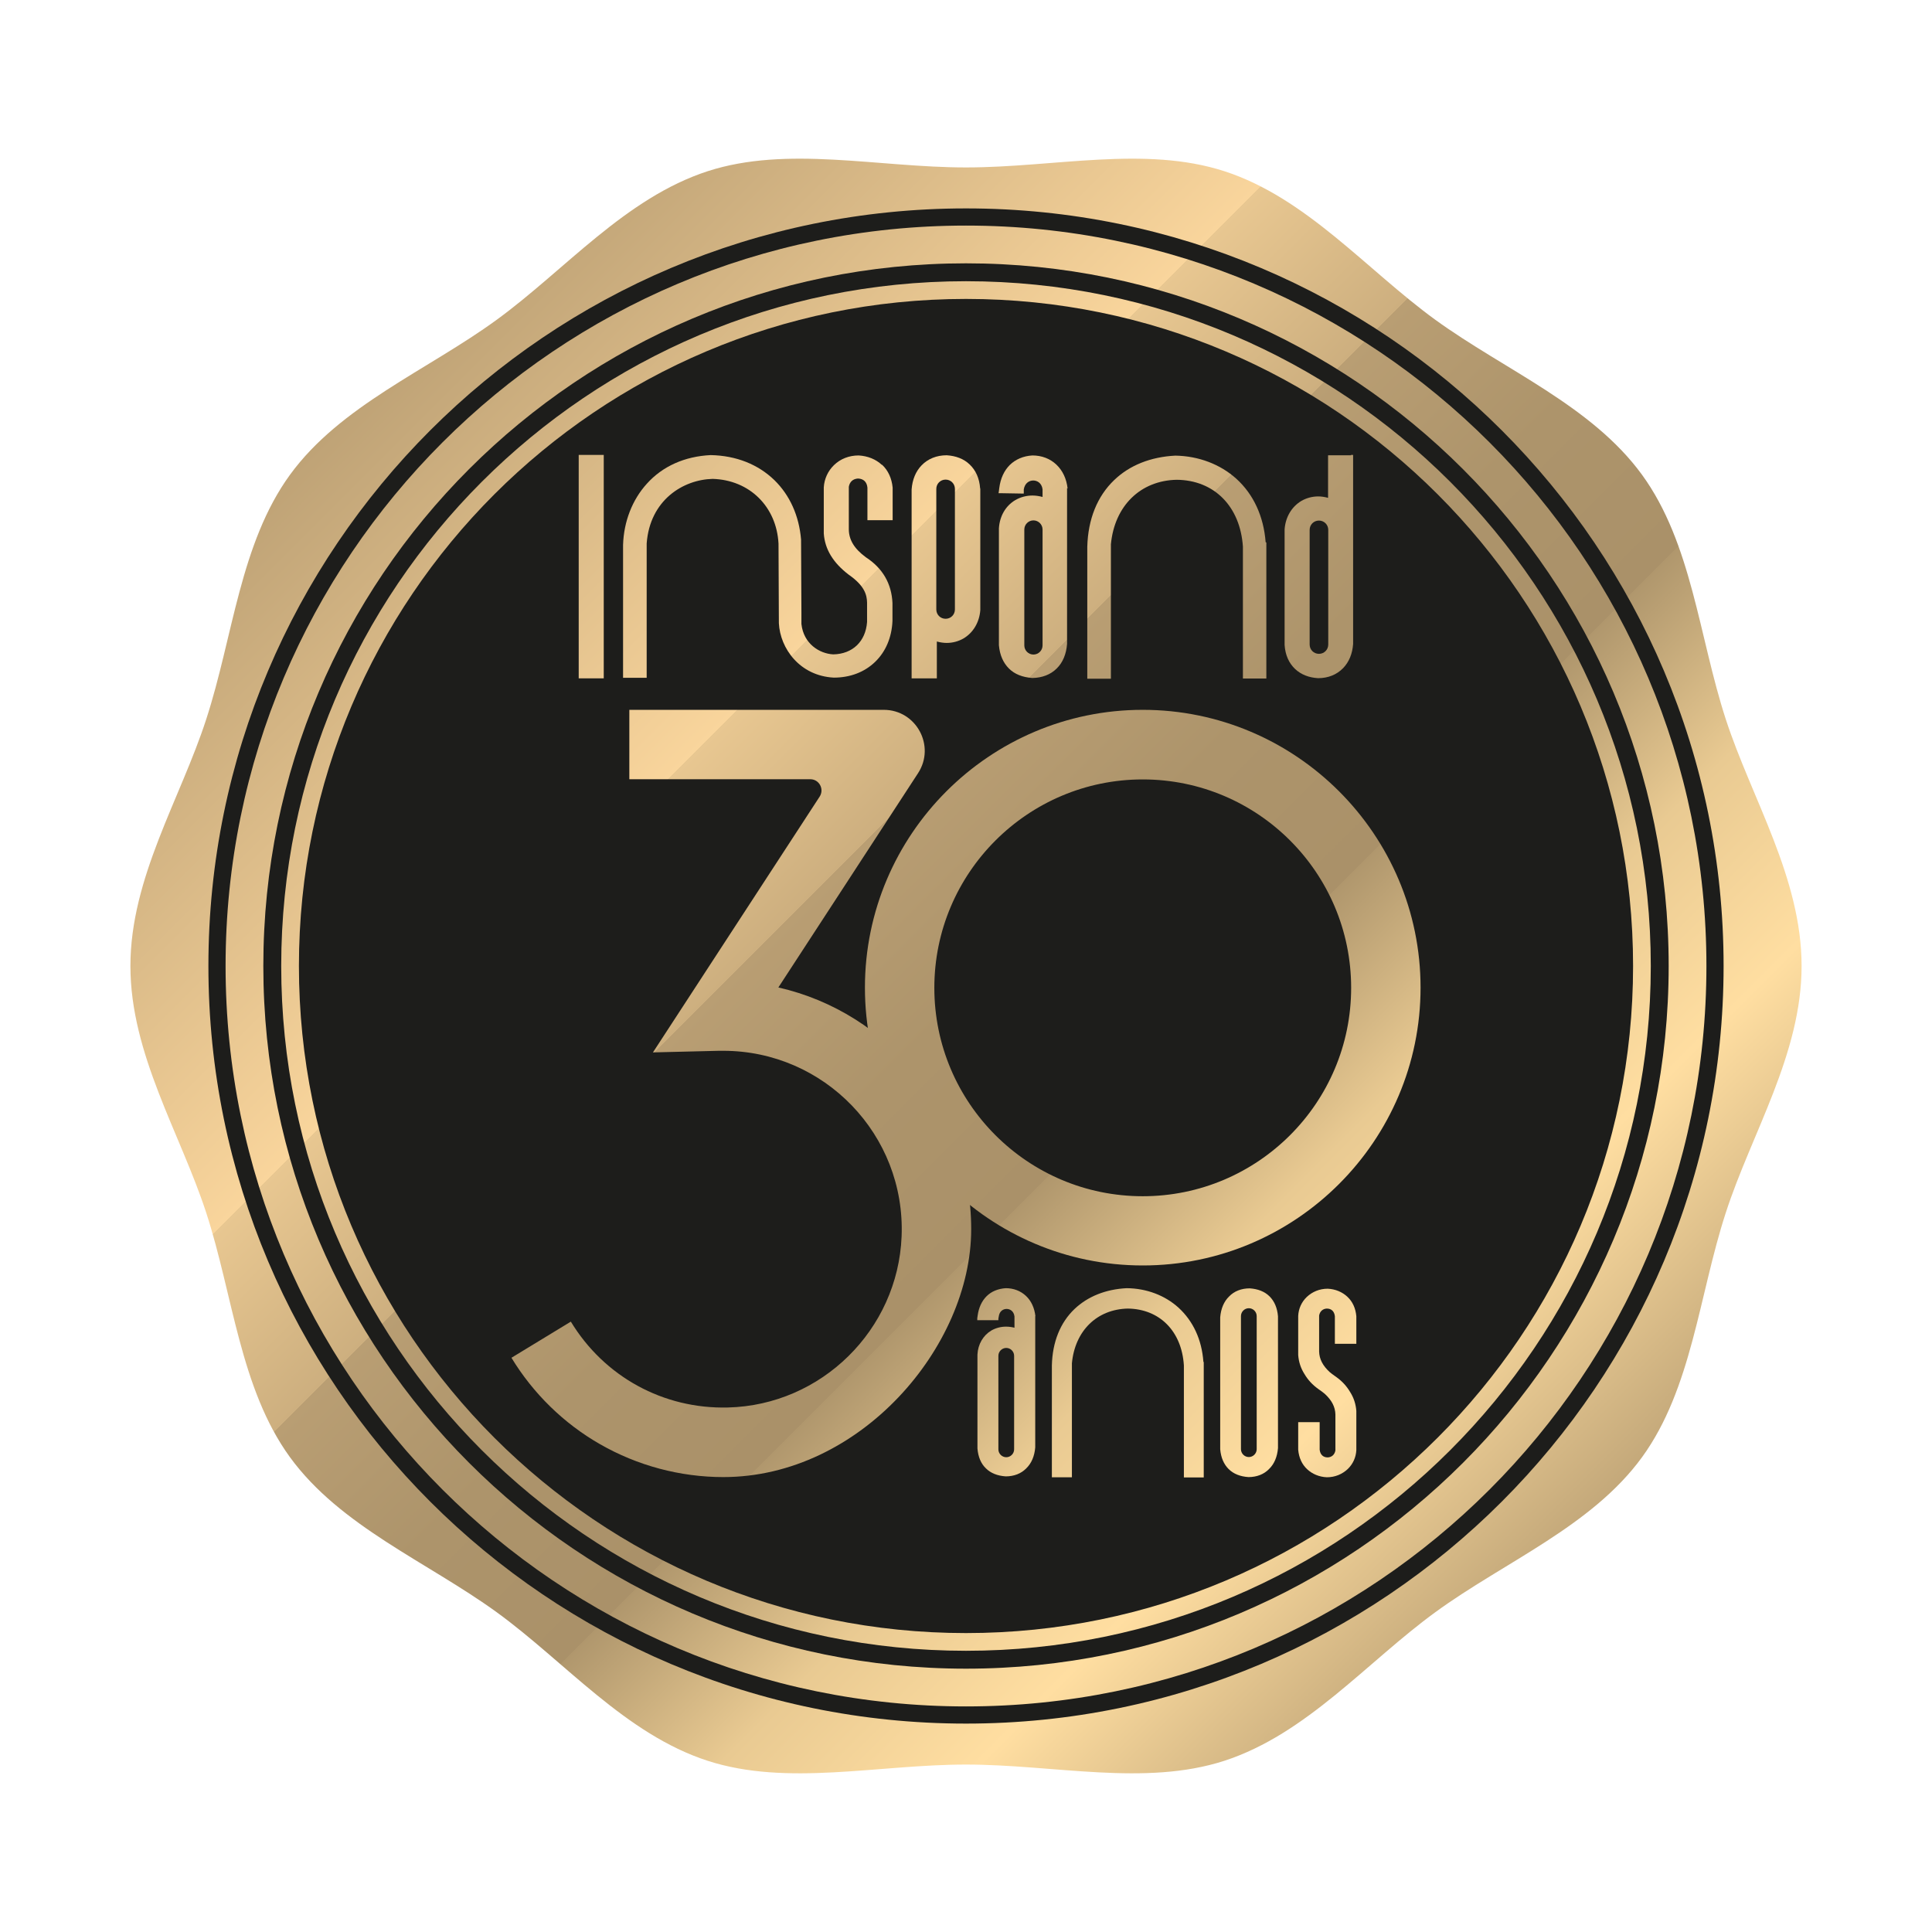 <?xml version="1.0" encoding="UTF-8"?>
<svg id="Camada_1" xmlns="http://www.w3.org/2000/svg" version="1.1" xmlns:xlink="http://www.w3.org/1999/xlink" viewBox="0 0 1080 1080">
  <!-- Generator: Adobe Illustrator 29.2.1, SVG Export Plug-In . SVG Version: 2.1.0 Build 116)  -->
  <defs>
    <style>
      .st0 {
        fill: url(#Gradiente_sem_nome_5);
      }

      .st1 {
        fill: url(#Gradiente_sem_nome_9);
      }

      .st2 {
        fill: url(#Gradiente_sem_nome_2);
      }

      .st3 {
        fill: url(#Gradiente_sem_nome_11);
      }

      .st4 {
        fill: url(#Gradiente_sem_nome);
      }

      .st5 {
        fill: url(#Gradiente_sem_nome_13);
      }

      .st6 {
        fill: url(#Gradiente_sem_nome_12);
      }

      .st7 {
        fill: url(#Gradiente_sem_nome_15);
      }

      .st8 {
        fill: url(#Gradiente_sem_nome_7);
      }

      .st9 {
        fill: url(#Gradiente_sem_nome_4);
      }

      .st10 {
        fill: #1d1d1b;
      }

      .st11 {
        fill: url(#Gradiente_sem_nome_6);
      }

      .st12 {
        fill: url(#Gradiente_sem_nome_10);
      }

      .st13 {
        fill: url(#Gradiente_sem_nome_3);
      }

      .st14 {
        fill: url(#Gradiente_sem_nome_8);
      }

      .st15 {
        fill: url(#Gradiente_sem_nome_14);
      }
    </style>
    <linearGradient id="Gradiente_sem_nome" data-name="Gradiente sem nome" x1="187.1" y1="892.2" x2="911.6" y2="167.7" gradientTransform="translate(0 1079.3) scale(1 -1)" gradientUnits="userSpaceOnUse">
      <stop offset="0" stop-color="#aa9169"/>
      <stop offset="0" stop-color="#b79c71"/>
      <stop offset=".3" stop-color="#f9d59c"/>
      <stop offset=".3" stop-color="#e8c791"/>
      <stop offset=".4" stop-color="#cdaf7f"/>
      <stop offset=".4" stop-color="#b99e73"/>
      <stop offset=".5" stop-color="#ad946b"/>
      <stop offset=".6" stop-color="#aa9169"/>
      <stop offset=".6" stop-color="#b0976d"/>
      <stop offset=".7" stop-color="#e9ca92"/>
      <stop offset=".8" stop-color="#ffdea1"/>
      <stop offset="1" stop-color="#aa9169"/>
    </linearGradient>
    <linearGradient id="Gradiente_sem_nome_2" data-name="Gradiente sem nome 2" x1="187.1" y1="892.2" x2="911.6" y2="167.7" gradientTransform="translate(0 1079.3) scale(1 -1)" gradientUnits="userSpaceOnUse">
      <stop offset="0" stop-color="#aa9169"/>
      <stop offset="0" stop-color="#b79c71"/>
      <stop offset=".3" stop-color="#f9d59c"/>
      <stop offset=".3" stop-color="#e8c791"/>
      <stop offset=".4" stop-color="#cdaf7f"/>
      <stop offset=".4" stop-color="#b99e73"/>
      <stop offset=".5" stop-color="#ad946b"/>
      <stop offset=".6" stop-color="#aa9169"/>
      <stop offset=".6" stop-color="#b0976d"/>
      <stop offset=".7" stop-color="#e9ca92"/>
      <stop offset=".8" stop-color="#ffdea1"/>
      <stop offset="1" stop-color="#aa9169"/>
    </linearGradient>
    <linearGradient id="Gradiente_sem_nome_3" data-name="Gradiente sem nome 3" x1="187.1" y1="892.2" x2="911.6" y2="167.7" gradientTransform="translate(0 1079.3) scale(1 -1)" gradientUnits="userSpaceOnUse">
      <stop offset="0" stop-color="#aa9169"/>
      <stop offset="0" stop-color="#b79c71"/>
      <stop offset=".3" stop-color="#f9d59c"/>
      <stop offset=".3" stop-color="#e8c791"/>
      <stop offset=".4" stop-color="#cdaf7f"/>
      <stop offset=".4" stop-color="#b99e73"/>
      <stop offset=".5" stop-color="#ad946b"/>
      <stop offset=".6" stop-color="#aa9169"/>
      <stop offset=".6" stop-color="#b0976d"/>
      <stop offset=".7" stop-color="#e9ca92"/>
      <stop offset=".8" stop-color="#ffdea1"/>
      <stop offset="1" stop-color="#aa9169"/>
    </linearGradient>
    <linearGradient id="Gradiente_sem_nome_4" data-name="Gradiente sem nome 4" x1="237.8" y1="942.8" x2="962.2" y2="218.3" gradientTransform="translate(0 1079.3) scale(1 -1)" gradientUnits="userSpaceOnUse">
      <stop offset="0" stop-color="#aa9169"/>
      <stop offset="0" stop-color="#b79c71"/>
      <stop offset=".3" stop-color="#f9d59c"/>
      <stop offset=".3" stop-color="#e8c791"/>
      <stop offset=".4" stop-color="#cdaf7f"/>
      <stop offset=".4" stop-color="#b99e73"/>
      <stop offset=".5" stop-color="#ad946b"/>
      <stop offset=".6" stop-color="#aa9169"/>
      <stop offset=".6" stop-color="#b0976d"/>
      <stop offset=".7" stop-color="#e9ca92"/>
      <stop offset=".8" stop-color="#ffdea1"/>
      <stop offset="1" stop-color="#aa9169"/>
    </linearGradient>
    <linearGradient id="Gradiente_sem_nome_5" data-name="Gradiente sem nome 5" x1="350.1" y1="1055.2" x2="1074.6" y2="330.7" gradientTransform="translate(0 1079.3) scale(1 -1)" gradientUnits="userSpaceOnUse">
      <stop offset="0" stop-color="#aa9169"/>
      <stop offset="0" stop-color="#b79c71"/>
      <stop offset=".3" stop-color="#f9d59c"/>
      <stop offset=".3" stop-color="#e8c791"/>
      <stop offset=".4" stop-color="#cdaf7f"/>
      <stop offset=".4" stop-color="#b99e73"/>
      <stop offset=".5" stop-color="#ad946b"/>
      <stop offset=".6" stop-color="#aa9169"/>
      <stop offset=".6" stop-color="#b0976d"/>
      <stop offset=".7" stop-color="#e9ca92"/>
      <stop offset=".8" stop-color="#ffdea1"/>
      <stop offset="1" stop-color="#aa9169"/>
    </linearGradient>
    <linearGradient id="Gradiente_sem_nome_6" data-name="Gradiente sem nome 6" x1="290.3" y1="995.3" x2="1014.8" y2="270.9" gradientTransform="translate(0 1079.3) scale(1 -1)" gradientUnits="userSpaceOnUse">
      <stop offset="0" stop-color="#aa9169"/>
      <stop offset="0" stop-color="#b79c71"/>
      <stop offset=".3" stop-color="#f9d59c"/>
      <stop offset=".3" stop-color="#e8c791"/>
      <stop offset=".4" stop-color="#cdaf7f"/>
      <stop offset=".4" stop-color="#b99e73"/>
      <stop offset=".5" stop-color="#ad946b"/>
      <stop offset=".6" stop-color="#aa9169"/>
      <stop offset=".6" stop-color="#b0976d"/>
      <stop offset=".7" stop-color="#e9ca92"/>
      <stop offset=".8" stop-color="#ffdea1"/>
      <stop offset="1" stop-color="#aa9169"/>
    </linearGradient>
    <linearGradient id="Gradiente_sem_nome_7" data-name="Gradiente sem nome 7" x1="317.4" y1="1022.4" x2="1041.9" y2="297.9" gradientTransform="translate(0 1079.3) scale(1 -1)" gradientUnits="userSpaceOnUse">
      <stop offset="0" stop-color="#aa9169"/>
      <stop offset="0" stop-color="#b79c71"/>
      <stop offset=".3" stop-color="#f9d59c"/>
      <stop offset=".3" stop-color="#e8c791"/>
      <stop offset=".4" stop-color="#cdaf7f"/>
      <stop offset=".4" stop-color="#b99e73"/>
      <stop offset=".5" stop-color="#ad946b"/>
      <stop offset=".6" stop-color="#aa9169"/>
      <stop offset=".6" stop-color="#b0976d"/>
      <stop offset=".7" stop-color="#e9ca92"/>
      <stop offset=".8" stop-color="#ffdea1"/>
      <stop offset="1" stop-color="#aa9169"/>
    </linearGradient>
    <linearGradient id="Gradiente_sem_nome_8" data-name="Gradiente sem nome 8" x1="400.2" y1="1105.1" x2="1124.7" y2="380.6" gradientTransform="translate(0 1079.3) scale(1 -1)" gradientUnits="userSpaceOnUse">
      <stop offset="0" stop-color="#aa9169"/>
      <stop offset="0" stop-color="#b79c71"/>
      <stop offset=".3" stop-color="#f9d59c"/>
      <stop offset=".3" stop-color="#e8c791"/>
      <stop offset=".4" stop-color="#cdaf7f"/>
      <stop offset=".4" stop-color="#b99e73"/>
      <stop offset=".5" stop-color="#ad946b"/>
      <stop offset=".6" stop-color="#aa9169"/>
      <stop offset=".6" stop-color="#b0976d"/>
      <stop offset=".7" stop-color="#e9ca92"/>
      <stop offset=".8" stop-color="#ffdea1"/>
      <stop offset="1" stop-color="#aa9169"/>
    </linearGradient>
    <linearGradient id="Gradiente_sem_nome_9" data-name="Gradiente sem nome 9" x1="194" y1="899.1" x2="918.5" y2="174.6" gradientTransform="translate(0 1079.3) scale(1 -1)" gradientUnits="userSpaceOnUse">
      <stop offset="0" stop-color="#aa9169"/>
      <stop offset="0" stop-color="#b79c71"/>
      <stop offset=".3" stop-color="#f9d59c"/>
      <stop offset=".3" stop-color="#e8c791"/>
      <stop offset=".4" stop-color="#cdaf7f"/>
      <stop offset=".4" stop-color="#b99e73"/>
      <stop offset=".5" stop-color="#ad946b"/>
      <stop offset=".6" stop-color="#aa9169"/>
      <stop offset=".6" stop-color="#b0976d"/>
      <stop offset=".7" stop-color="#e9ca92"/>
      <stop offset=".8" stop-color="#ffdea1"/>
      <stop offset="1" stop-color="#aa9169"/>
    </linearGradient>
    <linearGradient id="Gradiente_sem_nome_10" data-name="Gradiente sem nome 10" x1="94.2" y1="799.1" x2="818.6" y2="74.6" gradientTransform="translate(0 1079.3) scale(1 -1)" gradientUnits="userSpaceOnUse">
      <stop offset="0" stop-color="#aa9169"/>
      <stop offset="0" stop-color="#b79c71"/>
      <stop offset=".3" stop-color="#f9d59c"/>
      <stop offset=".3" stop-color="#e8c791"/>
      <stop offset=".4" stop-color="#cdaf7f"/>
      <stop offset=".4" stop-color="#b99e73"/>
      <stop offset=".5" stop-color="#ad946b"/>
      <stop offset=".6" stop-color="#aa9169"/>
      <stop offset=".6" stop-color="#b0976d"/>
      <stop offset=".7" stop-color="#e9ca92"/>
      <stop offset=".8" stop-color="#ffdea1"/>
      <stop offset="1" stop-color="#aa9169"/>
    </linearGradient>
    <linearGradient id="Gradiente_sem_nome_11" data-name="Gradiente sem nome 11" x1="230.5" y1="935.5" x2="954.9" y2="211" gradientTransform="translate(0 1079.3) scale(1 -1)" gradientUnits="userSpaceOnUse">
      <stop offset="0" stop-color="#aa9169"/>
      <stop offset="0" stop-color="#b79c71"/>
      <stop offset=".3" stop-color="#f9d59c"/>
      <stop offset=".3" stop-color="#e8c791"/>
      <stop offset=".4" stop-color="#cdaf7f"/>
      <stop offset=".4" stop-color="#b99e73"/>
      <stop offset=".5" stop-color="#ad946b"/>
      <stop offset=".6" stop-color="#aa9169"/>
      <stop offset=".6" stop-color="#b0976d"/>
      <stop offset=".7" stop-color="#e9ca92"/>
      <stop offset=".8" stop-color="#ffdea1"/>
      <stop offset="1" stop-color="#aa9169"/>
    </linearGradient>
    <linearGradient id="Gradiente_sem_nome_12" data-name="Gradiente sem nome 12" x1="109.6" y1="814.6" x2="834.1" y2="90.2" gradientTransform="translate(0 1079.3) scale(1 -1)" gradientUnits="userSpaceOnUse">
      <stop offset="0" stop-color="#aa9169"/>
      <stop offset="0" stop-color="#b79c71"/>
      <stop offset=".3" stop-color="#f9d59c"/>
      <stop offset=".3" stop-color="#e8c791"/>
      <stop offset=".4" stop-color="#cdaf7f"/>
      <stop offset=".4" stop-color="#b99e73"/>
      <stop offset=".5" stop-color="#ad946b"/>
      <stop offset=".6" stop-color="#aa9169"/>
      <stop offset=".6" stop-color="#b0976d"/>
      <stop offset=".7" stop-color="#e9ca92"/>
      <stop offset=".8" stop-color="#ffdea1"/>
      <stop offset="1" stop-color="#aa9169"/>
    </linearGradient>
    <linearGradient id="Gradiente_sem_nome_13" data-name="Gradiente sem nome 13" x1="81.9" y1="787" x2="806.4" y2="62.5" gradientTransform="translate(0 1079.3) scale(1 -1)" gradientUnits="userSpaceOnUse">
      <stop offset="0" stop-color="#aa9169"/>
      <stop offset="0" stop-color="#b79c71"/>
      <stop offset=".3" stop-color="#f9d59c"/>
      <stop offset=".3" stop-color="#e8c791"/>
      <stop offset=".4" stop-color="#cdaf7f"/>
      <stop offset=".4" stop-color="#b99e73"/>
      <stop offset=".5" stop-color="#ad946b"/>
      <stop offset=".6" stop-color="#aa9169"/>
      <stop offset=".6" stop-color="#b0976d"/>
      <stop offset=".7" stop-color="#e9ca92"/>
      <stop offset=".8" stop-color="#ffdea1"/>
      <stop offset="1" stop-color="#aa9169"/>
    </linearGradient>
    <linearGradient id="Gradiente_sem_nome_14" data-name="Gradiente sem nome 14" x1="149.8" y1="854.7" x2="874.3" y2="130.3" gradientTransform="translate(0 1079.3) scale(1 -1)" gradientUnits="userSpaceOnUse">
      <stop offset="0" stop-color="#aa9169"/>
      <stop offset="0" stop-color="#b79c71"/>
      <stop offset=".3" stop-color="#f9d59c"/>
      <stop offset=".3" stop-color="#e8c791"/>
      <stop offset=".4" stop-color="#cdaf7f"/>
      <stop offset=".4" stop-color="#b99e73"/>
      <stop offset=".5" stop-color="#ad946b"/>
      <stop offset=".6" stop-color="#aa9169"/>
      <stop offset=".6" stop-color="#b0976d"/>
      <stop offset=".7" stop-color="#e9ca92"/>
      <stop offset=".8" stop-color="#ffdea1"/>
      <stop offset="1" stop-color="#aa9169"/>
    </linearGradient>
    <linearGradient id="Gradiente_sem_nome_15" data-name="Gradiente sem nome 15" x1="171.5" y1="876.5" x2="896" y2="152.1" gradientTransform="translate(0 1079.3) scale(1 -1)" gradientUnits="userSpaceOnUse">
      <stop offset="0" stop-color="#aa9169"/>
      <stop offset="0" stop-color="#b79c71"/>
      <stop offset=".3" stop-color="#f9d59c"/>
      <stop offset=".3" stop-color="#e8c791"/>
      <stop offset=".4" stop-color="#cdaf7f"/>
      <stop offset=".4" stop-color="#b99e73"/>
      <stop offset=".5" stop-color="#ad946b"/>
      <stop offset=".6" stop-color="#aa9169"/>
      <stop offset=".6" stop-color="#b0976d"/>
      <stop offset=".7" stop-color="#e9ca92"/>
      <stop offset=".8" stop-color="#ffdea1"/>
      <stop offset="1" stop-color="#aa9169"/>
    </linearGradient>
  </defs>
  <circle class="st10" cx="540" cy="540" r="430.9"/>
  <g>
    <path class="st4" d="M540,126.1c-228.6,0-413.9,185.3-413.9,413.9s185.3,413.9,413.9,413.9,413.9-185.3,413.9-413.9S768.6,126.1,540,126.1ZM540,932.8c-216.9,0-392.8-175.8-392.8-392.8s175.8-392.8,392.8-392.8,392.8,175.8,392.8,392.8-175.8,392.8-392.8,392.8Z"/>
    <path class="st2" d="M964.7,402c-15-46.1-18.9-98.2-46.8-136.6-28.2-38.7-76.7-58.5-115.5-86.6-38.4-27.9-72-68.2-118-83.1-44.5-14.4-95.1-2.1-144.4-2.1s-99.9-12.3-144.4,2.1c-46.1,15-79.7,55.2-118,83.1-38.7,28.2-87.3,47.9-115.5,86.6-27.9,38.4-31.8,90.5-46.8,136.6-14.4,44.5-42.4,88.7-42.4,138s27.9,93.5,42.4,138c15,46.1,18.9,98.2,46.8,136.6,28.2,38.7,76.7,58.5,115.5,86.6,38.4,27.9,72,68.2,118,83.1,44.5,14.4,95.1,2.1,144.4,2.1s99.9,12.3,144.4-2.1c46.1-15,79.7-55.2,118-83.1,38.7-28.2,87.3-47.9,115.5-86.6,27.9-38.4,31.8-90.5,46.8-136.6,14.4-44.5,42.4-88.7,42.4-138s-27.9-93.5-42.4-138ZM540,963.5c-233.9,0-423.5-189.6-423.5-423.5S306.1,116.5,540,116.5s423.5,189.6,423.5,423.5-189.6,423.5-423.5,423.5Z"/>
    <path class="st13" d="M540,157.2c-211.4,0-382.8,171.4-382.8,382.8s171.4,382.8,382.8,382.8,382.8-171.4,382.8-382.8-171.4-382.8-382.8-382.8h0ZM540,912.9c-206,0-372.9-167-372.9-372.9s167-372.9,372.9-372.9,372.9,167,372.9,372.9-167,372.9-372.9,372.9Z"/>
  </g>
  <g>
    <path class="st9" d="M493,259.9c-3.4-3.2-7.9-5-13-5.3h0c-5.4,0-10.2,1.9-13.8,5.4-3.4,3.3-5.4,7.7-5.7,12.4h0v25.8h0c.6,8.8,5.2,16.4,14,23.1h0c8.9,6.2,10.1,11.3,10.2,15.6v10.8c-.8,10.9-8.1,17.9-18.9,18.1-7.7-.4-16.6-5.9-17.8-17v-6.5l-.2-40.7h0c-1.1-13.3-6.3-24.8-14.9-33.2-9.1-8.8-21.3-13.7-35.6-14h0c-14.5.7-26.9,6.2-35.7,16-8.1,8.9-12.9,21.1-13.3,34.2h0v74.3h13.2v-75.1c1.8-24.3,20.4-35.7,36.9-36.1,20.6.6,35.7,15.5,36.8,36.2l.2,44.5h0c.7,14,11.6,29.4,30.7,30.4h0c9.2,0,17.2-3.1,23.1-8.8,5.9-5.7,9.3-13.6,9.7-22.9h0v-10h0c-.5-10.9-5.5-19.5-14.9-25.6-6.5-4.8-9.5-9.8-9.5-15.7v-23.7c.5-2.8,2.3-4.4,5.1-4.6,3.1.1,5,1.9,5.3,5.1v18.2h14.1v-18.2h0c-.5-5.2-2.5-9.6-5.9-12.8h-.1Z"/>
    <path class="st0" d="M707.5,303.1h0c-1.1-14.5-6.8-26.8-16.4-35.5-9-8.1-21.1-12.7-34.1-12.9h0c-13.8.7-25.6,5.4-34.2,13.7-9.4,9-14.6,21.8-15,37.3h0v73.7h13.2v-75.1c2-21.5,16.5-35.7,36.8-36.1,21,.2,35.5,14.9,37,37.4v73.7h13.1v-76h0c0-.1-.4-.2-.4-.2Z"/>
    <path class="st11" d="M547.9,273h0c-.4-5.6-2.4-10.1-5.9-13.4-3.2-3.1-7.7-4.8-12.8-5.1h0c-5.7,0-10.5,2-14,5.6-3.3,3.4-5.2,8-5.6,13.5h0v105.6h14.1v-20.6c1.8.5,3.7.8,5.5.8,3.4,0,6.6-.9,9.4-2.5,5.4-3.2,8.9-9,9.4-15.9h0v-67.9h-.1ZM533.8,273.3v67.4c0,2.9-2.3,5.2-5.2,5.2h0c-2.9,0-5.2-2.3-5.2-5.2v-67.4c0-2.9,2.3-5.2,5.2-5.2s5.2,2.3,5.2,5.2Z"/>
    <path class="st8" d="M596.8,273.1h0c-.6-5.5-2.8-10.1-6.3-13.4s-8.1-5.1-13.4-5.1h0c-5.1.3-9.4,2.2-12.6,5.3-3.2,3.2-5.2,7.5-5.9,12.9l-.2,1.6-.2,1.3h1.3l11.7.2h1.1v-1c0,0,0-1.3,0-1.3.6-3.7,3.2-5,5.3-5h0c2.1,0,4.7,1.3,5.2,4.9v4.3c-1.9-.5-3.8-.8-5.6-.8-3.5,0-6.8.9-9.7,2.6-5.4,3.2-8.7,9-9.1,15.8h0v65.1h0v.2h0c.5,5.5,2.4,9.8,5.6,13,3.2,3.2,7.6,4.9,13.1,5.3h0c5.5-.1,10.2-1.9,13.6-5.3,3.4-3.3,5.4-8.1,5.8-13.8h0v-86.8h0v-.2l.3.2ZM582.8,296v64.8c0,2.8-2.3,5.1-5.1,5.1h0c-2.8,0-5.1-2.3-5.1-5.1v-64.8c0-2.8,2.3-5.1,5.1-5.1h0c2.8,0,5.1,2.3,5.1,5.1Z"/>
    <path class="st14" d="M755.3,254.5h-12.9v23.8c-1.8-.5-3.7-.8-5.5-.8-3.4,0-6.6.9-9.4,2.5-5.4,3.2-8.9,9-9.4,15.9h0v64.7h0c.4,5.6,2.4,10.1,5.9,13.4,3.3,3.1,7.7,4.8,12.8,5.1h0c5.7,0,10.5-2,14-5.6,3.3-3.4,5.2-8,5.6-13.5h0v-105.7h-1.2v.2ZM742.5,296.2v64.1c0,2.9-2.3,5.2-5.2,5.2s-5.2-2.3-5.2-5.2v-64.1c0-2.9,2.3-5.2,5.2-5.2s5.2,2.3,5.2,5.2Z"/>
    <polygon class="st1" points="324.7 254.3 323.5 254.3 323.5 255.4 323.5 378 323.5 379.2 324.7 379.2 336.3 379.2 337.5 379.2 337.5 378 337.5 255.4 337.5 254.3 336.3 254.3 324.7 254.3"/>
  </g>
  <g>
    <path class="st12" d="M404.4,825.7c-24.2,0-48.1-6.4-69-18.4-20.3-11.6-37.4-28.4-49.5-48.3l33.2-20.2c18.7,30.8,51.7,48.9,87.8,48,52.3-1.3,95-43.4,97.1-95.6,2.3-56.9-43.3-103.8-99.7-103.8s-1.6,0-2.4,0l-36.9.9,93.2-143c2.7-4.2-.3-9.7-5.2-9.7h-101.2v-38.8h142.2c18.2,0,29.1,20.2,19.2,35.4l-78.1,119.8c61.7,14,107.8,69.3,107.8,135.1s-62.2,138.6-138.6,138.6h0Z"/>
    <path class="st3" d="M638.8,707.4c-85.6,0-155.3-69.7-155.3-155.3s69.7-155.3,155.3-155.3,155.3,69.7,155.3,155.3-69.7,155.3-155.3,155.3ZM638.8,435.7c-64.2,0-116.5,52.2-116.5,116.5s52.2,116.5,116.5,116.5,116.5-52.2,116.5-116.5-52.2-116.5-116.5-116.5Z"/>
    <g>
      <path class="st6" d="M672.7,761.2h0c-.9-12.3-5.7-22.7-13.9-30.2-7.6-6.9-17.9-10.8-29-10.9h0c-11.7.6-21.7,4.6-29.1,11.6-8,7.6-12.4,18.5-12.7,31.6h0v62.5h11.2v-63.7c1.7-18.2,14-30.2,31.2-30.6,17.8.2,30.2,12.6,31.4,31.8v62.6h11.1v-64.4h0c0,0-.2-.3-.2-.3Z"/>
      <path class="st5" d="M578.8,735.8h0c-.5-4.6-2.3-8.6-5.3-11.4-3-2.8-6.9-4.3-11.3-4.3h0c-4.3.3-8,1.8-10.7,4.5s-4.4,6.4-5,10.9l-.2,1.4v1.1c0,0,1,0,1,0h9.9c0,0,.9,0,.9,0v-.9l.2-1.1c.4-3.2,2.6-4.3,4.4-4.3h0c1.8,0,4,1.1,4.4,4.2v6.3c-1.6-.4-3.2-.6-4.8-.6-2.9,0-5.8.8-8.2,2.2-4.5,2.7-7.4,7.6-7.7,13.4h0v52.5h0c.4,4.8,2,8.5,4.7,11.1,2.7,2.7,6.5,4.2,11.1,4.5h0c4.7,0,8.7-1.6,11.5-4.5,2.9-2.8,4.6-6.8,5-11.7h0v-73.5h.2ZM566.9,757.9v52.3c0,2.4-2,4.4-4.4,4.4h0c-2.4,0-4.4-2-4.4-4.4v-52.3c0-2.4,2-4.4,4.4-4.4h0c2.4,0,4.4,2,4.4,4.4Z"/>
      <path class="st15" d="M714.4,772.9v-37.1h0c-.4-4.7-2-8.4-4.7-11.1s-6.5-4.2-11.1-4.5h0c-4.7,0-8.7,1.6-11.5,4.5-2.9,2.8-4.6,6.8-5,11.7h0v36.6h0v37.1h0c.4,4.7,2,8.4,4.7,11.1s6.5,4.2,11.1,4.5h0c4.7,0,8.7-1.6,11.5-4.5,2.9-2.8,4.6-6.8,5-11.7h0v-36.6h0ZM702.5,810.1c0,2.4-2,4.4-4.4,4.4h0c-2.4,0-4.4-2-4.4-4.4v-37.2h0v-37.2c0-2.4,2-4.4,4.4-4.4h0c2.4,0,4.4,2,4.4,4.4v37.2h0v37.2Z"/>
      <path class="st7" d="M758.2,788.7h0c-.3-3.8-1.4-7.3-3.5-10.6-1.9-3.2-4.4-6-7.8-8.4-.2-.2-.4-.3-.7-.5h0c-1.1-.8-2.1-1.5-2.9-2.2-3.9-3.6-5.8-7.3-5.9-11.5v-20.1c.4-2.3,2-3.8,4.3-3.9,2.6,0,4.2,1.6,4.5,4.3v15.4h12v-15.4h0c-.4-4.5-2.1-8.2-5-10.9s-6.7-4.3-11-4.5h0c-4.6,0-8.6,1.7-11.7,4.6-2.9,2.8-4.6,6.5-4.8,10.6h0v21.9h0c.3,3.8,1.4,7.3,3.5,10.6,1.9,3.2,4.4,6,7.8,8.4.2.2.4.3.7.5h0c1.1.8,2.1,1.5,2.9,2.2,3.9,3.6,5.8,7.3,5.9,11.5v20.1c-.4,2.3-2,3.8-4.3,3.9-2.6,0-4.2-1.6-4.5-4.3v-15.4h-12v15.4h0c.4,4.5,2.1,8.2,5,10.9s6.7,4.3,11,4.5h0c4.6,0,8.6-1.7,11.7-4.6,2.9-2.8,4.6-6.5,4.8-10.6h0v-21.9Z"/>
    </g>
  </g>
</svg>